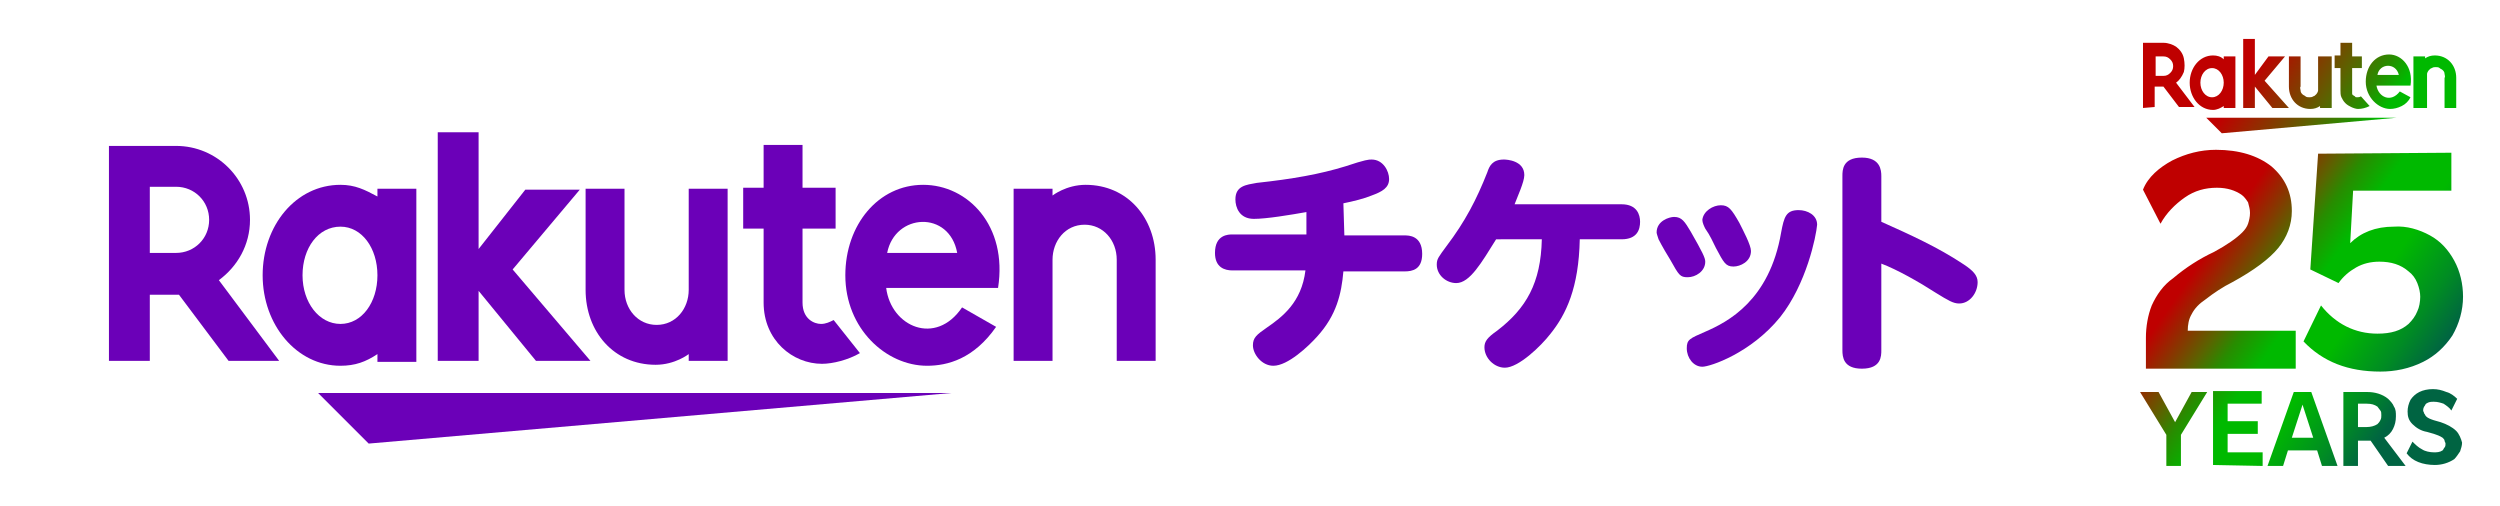<?xml version="1.0" encoding="utf-8"?>
<!-- Generator: Adobe Illustrator 26.0.1, SVG Export Plug-In . SVG Version: 6.00 Build 0)  -->
<svg version="1.1" id="レイヤー_1" xmlns="http://www.w3.org/2000/svg" xmlns:xlink="http://www.w3.org/1999/xlink" x="0px"
	 y="0px" viewBox="0 0 257 52" style="enable-background:new 0 0 257 52;" xml:space="preserve">
<style type="text/css">
	.st0{fill:#6B00B8;}
	.st1{fill:url(#SVGID_1_);}
	.st2{fill:url(#SVGID_00000089544509535872274370000002983582999282163386_);}
</style>
<g>
	<path class="st0" d="M138.2,24.2h6.2c0.4,0,1.8,0,1.8,1.9c0,1.6-1,1.8-1.8,1.8h-6.3c-0.2,2.3-0.7,4.5-2.7,6.7c-0.9,1-3,3-4.5,3
		c-1.2,0-2.1-1.2-2.1-2.1c0-0.8,0.4-1.1,1.4-1.8c1.6-1.1,3.6-2.6,4-5.9h-7.5c-0.8,0-1.8-0.3-1.8-1.8c0-1.9,1.4-1.9,1.8-1.9h7.6v-2.3
		c-1.7,0.3-4.1,0.7-5.4,0.7c-1.5,0-1.9-1.2-1.9-2c0-1.4,1.1-1.5,2.2-1.7c3.7-0.4,6.5-0.9,9.1-1.7c2.1-0.7,2.4-0.7,2.7-0.7
		c1.2,0,1.8,1.2,1.8,2c0,0.9-0.7,1.3-1.8,1.7c-0.7,0.3-1.9,0.6-2.9,0.8L138.2,24.2L138.2,24.2z"/>
	<path class="st0" d="M153.8,24.6c-1.5,2.4-2.7,4.5-4.1,4.5c-1,0-2-0.8-2-1.9c0-0.6,0.2-0.8,1-1.9c1.9-2.5,3.1-4.8,4.2-7.6
		c0.2-0.6,0.5-1.3,1.7-1.3c0.3,0,2.1,0.1,2.1,1.6c0,0.7-0.7,2.2-1,3h11c1.6,0,1.9,1.1,1.9,1.8c0,0.8-0.3,1.8-1.9,1.8h-4.3
		c-0.1,5-1.4,7.7-3,9.7c-1,1.3-3.3,3.5-4.7,3.5c-1.1,0-2.1-1-2.1-2.1c0-0.6,0.3-1,1.3-1.7c3-2.3,4.5-4.9,4.6-9.4H153.8z"/>
	<path class="st0" d="M172.1,22.3c0.8,0,1.1,0.5,1.7,1.5c1.2,2.1,1.5,2.7,1.5,3.1c0,1-1,1.6-1.8,1.6s-0.9-0.2-1.8-1.8
		c-0.2-0.3-0.9-1.5-1.2-2.1c-0.1-0.3-0.2-0.6-0.2-0.7C170.3,22.7,171.6,22.3,172.1,22.3 M183,32.6c-3,3.7-7.2,5.1-8,5.1
		c-0.9,0-1.6-0.9-1.6-1.9c0-0.9,0.3-1,1.9-1.7c2.3-1,6.6-3.2,7.8-10.2c0.3-1.6,0.5-2.3,1.8-2.3c0.9,0,1.9,0.5,1.9,1.5
		C186.7,24.3,185.7,29.2,183,32.6 M176.9,21.1c0.8,0,1.1,0.4,1.9,1.8c0.4,0.8,1.2,2.3,1.2,2.9c0,1.1-1.1,1.6-1.8,1.6
		c-0.8,0-1-0.4-1.8-1.9c-0.3-0.6-0.6-1.3-1.1-2c-0.1-0.2-0.3-0.6-0.3-0.9C175.1,21.7,176.1,21.1,176.9,21.1"/>
	<path class="st0" d="M193.4,36c0,0.6,0,1.9-2,1.9c-1.9,0-2-1.2-2-1.9V18.1c0-0.6,0-1.9,2-1.9c1.9,0,2,1.3,2,1.9v4.7
		c2.9,1.3,5.8,2.6,8.5,4.4c0.9,0.6,1.4,1.1,1.4,1.8c0,1.1-0.8,2.2-1.9,2.2c-0.6,0-1.1-0.3-2.4-1.1c-1.7-1.1-4-2.4-5.6-3V36z"/>
	<polygon class="st0" points="97.8,40.4 32.7,40.4 37.9,45.6 	"/>
	<path class="st0" d="M38.8,19.4v0.8C37.5,19.5,36.5,19,35,19c-4.6,0-8,4.2-8,9.3s3.5,9.3,8,9.3c1.5,0,2.6-0.4,3.8-1.2v0.8h4V19.4
		H38.8z M35,33.3c-2.2,0-3.9-2.2-3.9-5s1.6-5,3.9-5c2.2,0,3.8,2.2,3.8,5S37.2,33.3,35,33.3"/>
	<path class="st0" d="M70.8,19.4v10.4c0,1.9-1.3,3.6-3.3,3.6c-1.9,0-3.3-1.6-3.3-3.6V19.4h-4v10.4c0,4.3,2.9,7.7,7.2,7.7
		c2,0,3.4-1.1,3.4-1.1v0.7h4V19.4H70.8z"/>
	<path class="st0" d="M108.2,37.1V26.7c0-1.9,1.3-3.6,3.3-3.6c1.9,0,3.3,1.6,3.3,3.6v10.4h4V26.7c0-4.3-2.9-7.7-7.2-7.7
		c-2,0-3.4,1.1-3.4,1.1v-0.7h-4v17.7H108.2z"/>
	<path class="st0" d="M15.4,37.1v-6.8h3l5.1,6.8h5.2l-6.2-8.3c1.9-1.4,3.2-3.6,3.2-6.2c0-4.2-3.4-7.6-7.6-7.6h-6.9v22.1H15.4z
		 M15.4,19.2h2.7c1.9,0,3.4,1.5,3.4,3.4S20,26,18.1,26h-2.7C15.4,26,15.4,19.2,15.4,19.2z"/>
	<path class="st0" d="M85.7,32.9c-0.4,0.2-0.8,0.4-1.3,0.4c-0.7,0-1.9-0.5-1.9-2.2v-7.6h3.4v-4.2h-3.4v-4.4h-4v4.4h-2.1v4.2h2.1v7.6
		c0,3.9,3,6.3,6,6.3c1.1,0,2.7-0.4,3.9-1.1L85.7,32.9z"/>
	<polygon class="st0" points="52.7,27.7 59.6,19.5 54,19.5 49.2,25.6 49.2,13.6 45,13.6 45,37.1 49.2,37.1 49.2,29.9 55.1,37.1 
		60.7,37.1 	"/>
	<path class="st0" d="M94.9,19c-4.6,0-8,4.1-8,9.3c0,5.5,4.2,9.3,8.4,9.3c2.1,0,4.8-0.7,7.1-4l-3.5-2c-2.7,4-7.3,2-7.8-2h11.5
		C103.6,23.2,99.5,19,94.9,19 M98.4,26h-7.2C92,21.9,97.6,21.6,98.4,26"/>
</g>
<g>
	
		<linearGradient id="SVGID_1_" gradientUnits="userSpaceOnUse" x1="219.873" y1="565.655" x2="254.764" y2="589.902" gradientTransform="matrix(1 0 0 1 0 -546)">
		<stop  offset="0" style="stop-color:#BF0000"/>
		<stop  offset="0.22" style="stop-color:#BF0000"/>
		<stop  offset="0.3" style="stop-color:#823C00"/>
		<stop  offset="0.35" style="stop-color:#5A6400"/>
		<stop  offset="0.4" style="stop-color:#288C00"/>
		<stop  offset="0.48" style="stop-color:#00B900"/>
		<stop  offset="0.6" style="stop-color:#00B900"/>
		<stop  offset="0.73" style="stop-color:#008C23"/>
		<stop  offset="0.82" style="stop-color:#006442"/>
	</linearGradient>
	<path class="st1" d="M223.3,16.5c1.4-0.7,2.9-1.1,4.5-1.1c2.4,0,4.3,0.6,5.7,1.7c1.4,1.2,2.1,2.7,2.1,4.6c0,1.4-0.5,2.7-1.4,3.8
		c-0.9,1.1-2.5,2.3-4.7,3.5c-1,0.5-1.9,1.1-2.8,1.8c-0.6,0.4-1.1,0.9-1.4,1.5c-0.3,0.5-0.4,1.1-0.4,1.7H236v3.9h-15.4v-3.2
		c0-1.1,0.2-2.3,0.6-3.3c0.5-1.1,1.2-2.1,2.2-2.8c1.3-1.1,2.7-2,4.2-2.7c1.3-0.7,2.3-1.4,2.9-2c0.3-0.3,0.5-0.6,0.6-0.9
		s0.2-0.7,0.2-1.1s-0.1-0.7-0.2-1.1c-0.2-0.3-0.4-0.6-0.7-0.8c-0.6-0.4-1.4-0.7-2.5-0.7c-1.2,0-2.3,0.3-3.3,1s-1.9,1.6-2.5,2.7
		l-1.8-3.5C220.8,18.2,222,17.2,223.3,16.5L223.3,16.5z M238.3,15.8l-0.8,11.9l2.9,1.4c0.5-0.7,1.1-1.2,1.8-1.6s1.5-0.6,2.4-0.6
		c1.2,0,2.2,0.3,3,1c0.4,0.3,0.7,0.7,0.9,1.2s0.3,1,0.3,1.4c0,0.5-0.1,1.1-0.3,1.5c-0.2,0.5-0.5,0.9-0.9,1.3c-0.8,0.7-1.8,1-3.2,1
		c-2.3,0-4.3-1-5.8-2.9l-1.8,3.7c2,2.1,4.6,3.1,7.9,3.1c1.5,0,3-0.3,4.4-1c1.2-0.6,2.2-1.5,3-2.7c0.7-1.2,1.1-2.6,1.1-4
		c0-1.3-0.3-2.6-0.9-3.7c-0.6-1.1-1.4-2-2.5-2.6s-2.4-1-3.7-0.9c-1.9,0-3.4,0.6-4.5,1.7l0.3-5.4H252v-3.9L238.3,15.8z M224.2,47.9
		v-3.2l2.7-4.4h-1.6l-1.7,3.1l-1.7-3.1H220l2.7,4.4v3.2H224.2z M232.6,47.9v-1.4H229v-1.9h3.1v-1.3H229v-1.8h3.5v-1.3h-5v7.6
		L232.6,47.9z M234.7,47.9l0.5-1.6h3l0.5,1.6h1.6l-2.7-7.6h-1.8l-2.7,7.6H234.7z M236.7,41.6l1.1,3.4h-2.2L236.7,41.6z M242.4,47.9
		v-2.6h0.9c0.1,0,0.2,0,0.4,0l1.8,2.6h1.8l-2.2-2.9c0.4-0.2,0.7-0.5,0.9-0.9s0.3-0.8,0.3-1.3c0-0.4,0-0.7-0.2-1
		c-0.1-0.3-0.4-0.6-0.6-0.8c-0.6-0.5-1.4-0.7-2.1-0.7h-2.5v7.6L242.4,47.9z M244.4,41.8c0.1,0.1,0.2,0.3,0.3,0.4s0.1,0.3,0.1,0.5
		s0,0.3-0.1,0.5s-0.2,0.3-0.3,0.4c-0.3,0.2-0.7,0.3-1.1,0.3h-0.9v-2.4h0.9C243.8,41.5,244.1,41.6,244.4,41.8L244.4,41.8z
		 M252.5,44.3c-0.4-0.4-1-0.7-1.6-0.9l-0.7-0.2c-0.3-0.1-0.6-0.2-0.8-0.4c-0.1-0.1-0.1-0.2-0.2-0.3c0-0.1-0.1-0.2-0.1-0.3
		s0-0.2,0.1-0.4c0.1-0.1,0.1-0.2,0.2-0.3c0.3-0.2,0.5-0.2,0.8-0.2c0.4,0,0.7,0.1,1,0.2c0.3,0.2,0.6,0.4,0.8,0.7l0.6-1.2
		c-0.3-0.3-0.7-0.6-1.1-0.7c-0.5-0.2-0.9-0.3-1.4-0.3s-1,0.1-1.4,0.3s-0.7,0.5-0.9,0.8c-0.2,0.4-0.3,0.8-0.3,1.2
		c0,0.5,0.1,0.9,0.5,1.3c0.4,0.4,0.9,0.7,1.5,0.8l0.7,0.2c0.3,0.1,0.6,0.2,0.9,0.4c0.1,0.1,0.2,0.2,0.2,0.3s0.1,0.2,0.1,0.3
		s0,0.3-0.1,0.4c-0.1,0.1-0.1,0.2-0.2,0.3c-0.3,0.2-0.6,0.2-0.9,0.2c-0.4,0-0.9-0.1-1.2-0.3c-0.4-0.2-0.7-0.5-1-0.8l-0.6,1.2
		c0.3,0.4,0.7,0.7,1.2,0.9s1.1,0.3,1.7,0.3c0.7,0,1.4-0.2,2-0.6c0.2-0.2,0.4-0.5,0.6-0.8c0.1-0.3,0.2-0.6,0.2-0.9
		C253,45.1,252.8,44.6,252.5,44.3L252.5,44.3z"/>
	
		<linearGradient id="SVGID_00000043446438046106069710000013292310634690037437_" gradientUnits="userSpaceOnUse" x1="223.468" y1="545.93" x2="248.405" y2="563.259" gradientTransform="matrix(1 0 0 1 0 -546)">
		<stop  offset="0" style="stop-color:#BF0000"/>
		<stop  offset="0.36" style="stop-color:#BF0000"/>
		<stop  offset="0.52" style="stop-color:#823C00"/>
		<stop  offset="0.62" style="stop-color:#5A6400"/>
		<stop  offset="0.72" style="stop-color:#288C00"/>
		<stop  offset="0.8" style="stop-color:#00B900"/>
		<stop  offset="1" style="stop-color:#00B900"/>
	</linearGradient>
	<path style="fill:url(#SVGID_00000043446438046106069710000013292310634690037437_);" d="M228.4,13.7l-1.6-1.6h19.6L228.4,13.7z
		 M229.8,5.8v5.3h-1.2v-0.2c-0.3,0.2-0.7,0.4-1.1,0.4c-1.4,0-2.4-1.3-2.4-2.8s1-2.8,2.4-2.8c0.4,0,0.8,0.1,1.1,0.4V5.8H229.8z
		 M228.6,8.5c0-0.8-0.5-1.5-1.2-1.5s-1.2,0.7-1.2,1.5s0.5,1.5,1.2,1.5S228.6,9.3,228.6,8.5z M238.3,5.8v3.1c0,0.1,0,0.3,0,0.4
		c0,0.1-0.1,0.3-0.2,0.4c-0.1,0.1-0.2,0.2-0.3,0.2c-0.1,0.1-0.3,0.1-0.4,0.1s-0.3,0-0.4-0.1c-0.1-0.1-0.2-0.1-0.3-0.2
		c-0.1-0.1-0.2-0.2-0.2-0.4c0-0.1-0.1-0.3,0-0.4V5.8h-1.2v3.1c0,1.3,0.9,2.3,2.2,2.3c0.4,0,0.7-0.1,1-0.3v0.2h1.2V5.8H238.3z
		 M249.5,11.1V8c0-0.1,0-0.3,0-0.4s0.1-0.3,0.2-0.4c0.1-0.1,0.2-0.2,0.3-0.2c0.1-0.1,0.3-0.1,0.4-0.1c0.1,0,0.3,0,0.4,0.1
		c0.1,0.1,0.2,0.1,0.3,0.2s0.2,0.2,0.2,0.4c0,0.1,0.1,0.3,0,0.4v3.1h1.2V8c0-1.3-0.9-2.3-2.2-2.3c-0.4,0-0.7,0.1-1,0.3V5.8h-1.2v5.3
		H249.5z M220.3,11.1V4.4h2.1c0.5,0,1,0.2,1.3,0.4c0.4,0.3,0.7,0.7,0.8,1.2s0.1,1,0,1.4c-0.2,0.5-0.5,0.9-0.8,1.1l1.9,2.5H224
		l-1.6-2.1h-0.9V11L220.3,11.1z M221.6,7.8h0.8c0.3,0,0.5-0.1,0.7-0.3s0.3-0.4,0.3-0.7c0-0.3-0.1-0.5-0.3-0.7s-0.4-0.3-0.7-0.3h-0.8
		V7.8z M242.7,9.9c-0.1,0.1-0.3,0.1-0.4,0.1c-0.1,0-0.2,0-0.2-0.1c-0.1,0-0.1-0.1-0.2-0.1c-0.1-0.1-0.1-0.1-0.1-0.2
		c0-0.1,0-0.2,0-0.2V7h1V5.8h-1V4.4h-1.2v1.3H240V7h0.6v2.3c0,0.2,0,0.5,0.1,0.7s0.2,0.4,0.4,0.6s0.4,0.3,0.6,0.4
		c0.2,0.1,0.5,0.2,0.7,0.2c0.4,0,0.8-0.1,1.2-0.3L242.7,9.9z M232.8,8.3l2.1-2.5h-1.7l-1.4,1.9V4h-1.2v7.1h1.2V8.9l1.8,2.2h1.7
		L232.8,8.3z M247.8,8.8h-3.5c0.2,1.2,1.5,1.8,2.4,0.6l1.1,0.6c-0.2,0.4-0.5,0.7-0.9,0.9s-0.8,0.3-1.2,0.3c-1.2,0-2.5-1.2-2.5-2.8
		s1-2.8,2.4-2.8C246.9,5.6,248.1,6.9,247.8,8.8z M244.4,7.7h2.2C246.3,6.4,244.6,6.5,244.4,7.7L244.4,7.7z"/>
</g>
</svg>
